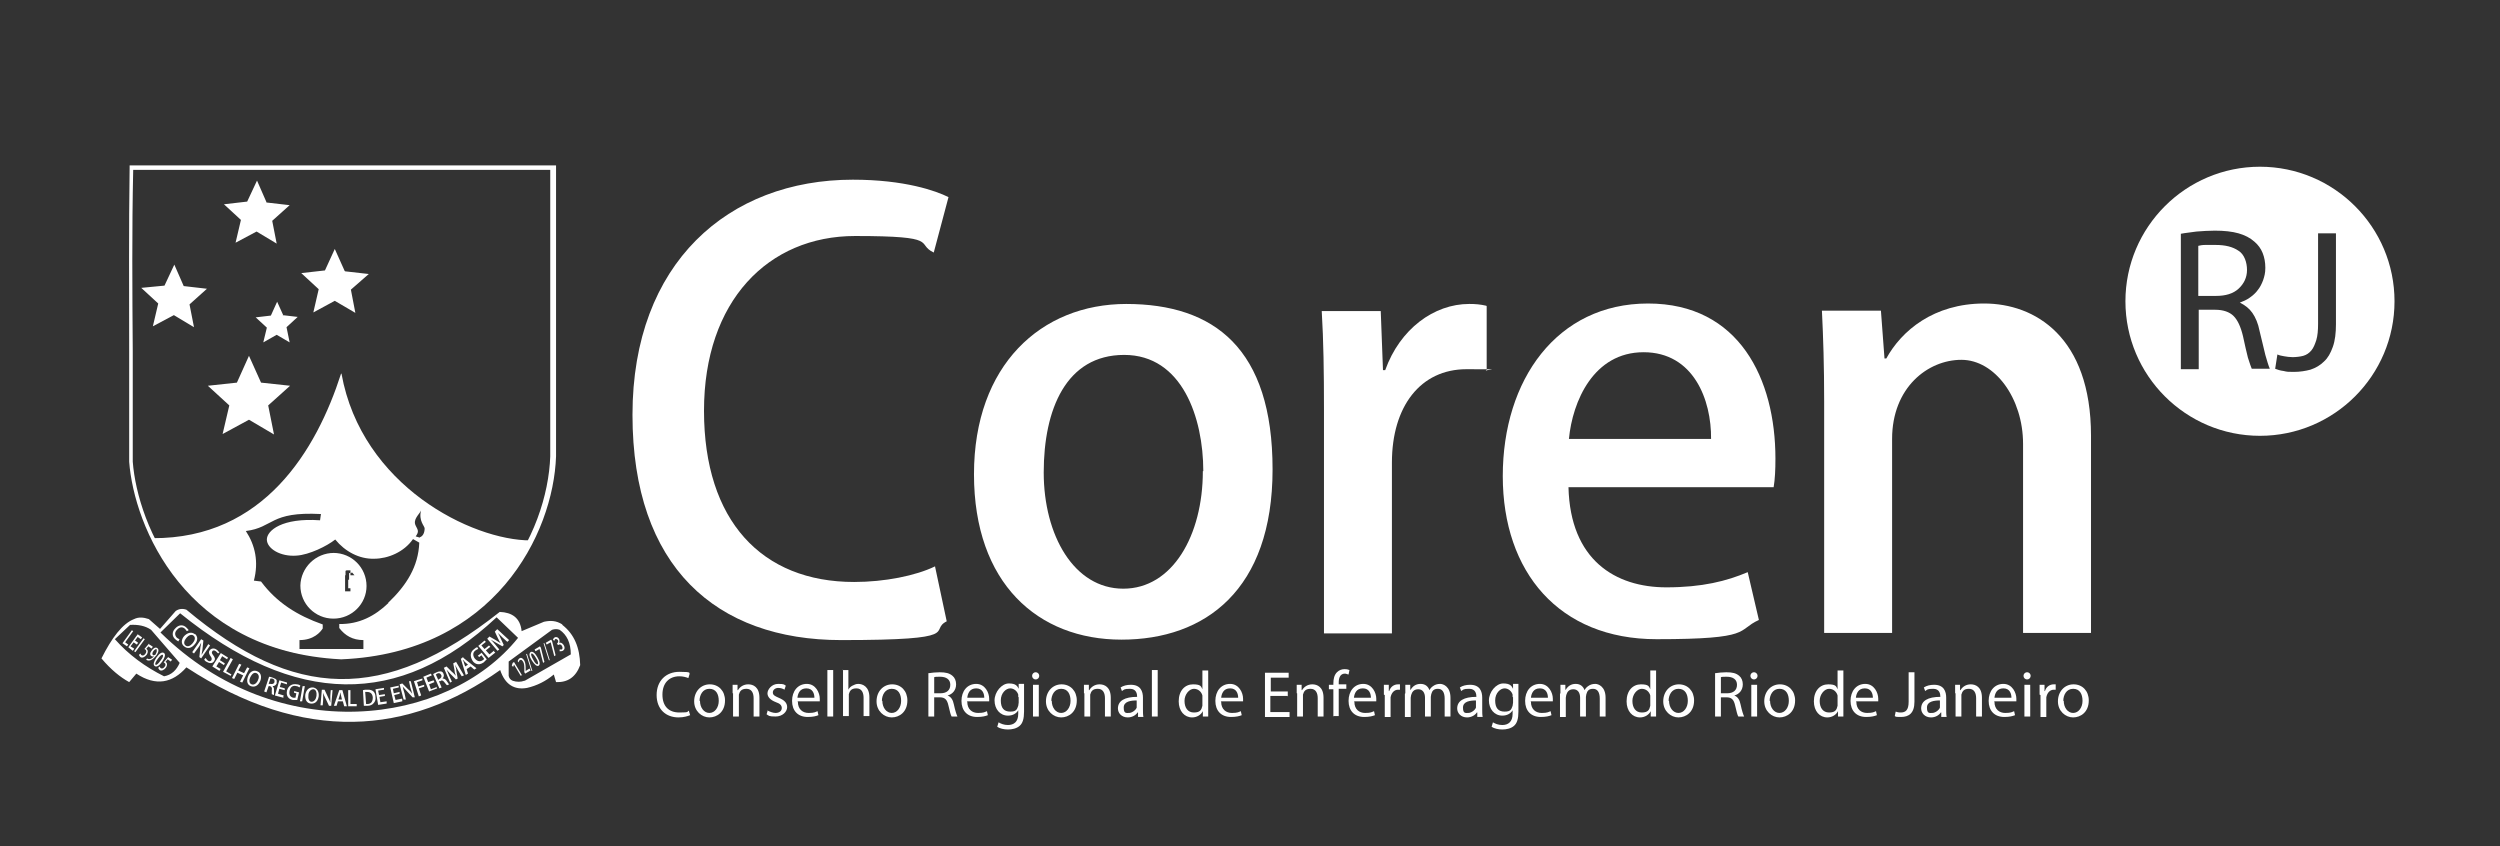 <svg xmlns="http://www.w3.org/2000/svg" id="Camada_1" viewBox="0 0 559.3 189.3"><rect x="0" y="0" width="559.3" height="189.3" fill="#333333" stroke="none"/><defs><style>      .st0 {        fill-rule: evenodd;      }      .st0, .st1 {        fill: #fff;      }    </style></defs><path class="st1" d="M500.8,56.1c-1.3-.9-3-1.3-5.1-1.3s-1.8,0-2.4,0c-.6,0-1.1.1-1.5.2v11.2h4c2.1,0,3.8-.5,5-1.6,1.2-1.1,1.9-2.5,1.9-4.2s-.6-3.5-1.9-4.3"></path><path class="st1" d="M505.6,37.3c-16.6,0-30.1,13.5-30.1,30.1s13.5,30.1,30.1,30.1,30.1-13.5,30.1-30.1-13.5-30.1-30.1-30.1M503.8,82.6c-.2-.5-.5-1.3-.9-2.6-.3-1.3-.7-2.8-1.1-4.8-.5-2.1-1.2-3.6-2.1-4.5s-2.3-1.4-4.1-1.4h-3.7v13.3h-4v-30.3c1-.2,2.2-.3,3.5-.5,1.4-.1,2.7-.2,4.1-.2,2.1,0,3.9.2,5.3.6,1.4.4,2.6,1,3.6,1.9.8.7,1.4,1.5,1.8,2.5.4,1,.6,2.1.6,3.3s-.2,1.9-.5,2.8c-.3.8-.7,1.6-1.2,2.2-.5.7-1.1,1.2-1.8,1.7-.7.5-1.4.8-2.2,1.1h0c1.2.6,2.1,1.3,2.8,2.3.7,1,1.3,2.4,1.6,4,.5,2.2,1,4,1.3,5.4.4,1.4.7,2.4,1,3.1h-4.1ZM522.6,72.5c0,2-.2,3.7-.7,5.1-.5,1.4-1.1,2.5-2,3.3-.8.8-1.8,1.4-3,1.8-1.1.3-2.4.5-3.7.5s-1.5,0-2.3-.2c-.8-.1-1.4-.3-1.9-.5l.5-3.2c.4.2.9.3,1.5.4s1.2.2,1.9.2,1.7-.1,2.4-.3c.7-.2,1.3-.6,1.8-1.2.5-.6.8-1.4,1.1-2.3.3-1,.4-2.2.4-3.7v-20.2h4v20.5Z"></path><path class="st1" d="M209.2,126.7c-4.3,2.1-11.3,3.5-18.1,3.5-20.7,0-33.6-13.7-33.6-38.3s14.4-39.1,33.8-39.1,13.4,1.7,17.6,3.7l3.3-12.4c-2.8-1.4-9.8-3.9-21.4-3.9-27.8,0-49.3,18.6-49.3,52.6s18.7,50.4,46.7,50.4,19.4-2.1,23.6-4.2l-2.6-12.2Z"></path><path class="st1" d="M252,68c-19.1,0-34.1,13.7-34.1,38.1s14.3,37,33,37,33.8-11.1,33.8-38.1-13-37-32.8-37M269.1,105.4c0,14.4-6.8,26.3-17.8,26.3s-17.8-11.9-17.8-26,5-26.3,18-26.3,17.7,14.1,17.7,26"></path><path class="st1" d="M332.5,68.4c-1.3-.3-2.4-.4-3.8-.4-7.9,0-15.5,5.6-18.8,14.8h-.5l-.5-13.2h-13.2c.4,6.7.5,13.6.5,22v50.1h15.2v-38.2c0-12.6,6.4-20.9,16.7-20.9s3.1.1,4.5.4v-14.5Z"></path><path class="st1" d="M391,128c-4.7,2-10.2,3.4-18.2,3.4-11.4,0-21.5-6.1-21.9-22.4h45.9c.3-1.8.4-3.9.4-6.4,0-17.8-8.1-34.7-28.5-34.7s-32.5,17.1-32.5,38.6,12.6,36.5,34.4,36.5,17.8-2,22.9-4.3l-2.5-10.7ZM351,98.2c.8-8.4,5.5-19.4,16.7-19.4s15.2,10.7,15.1,19.4h-31.7Z"></path><path class="st1" d="M467.8,97.5c0-22.2-12.6-29.6-23.9-29.6s-18.5,6.1-21.9,12.3h-.4l-.8-10.7h-13.2c.3,6.1.5,12.3.5,20.3v51.8h15.2v-43.4c0-11.5,8-17.7,15.5-17.7s13.8,8.6,13.8,18.8v42.3h15.2v-44.1Z"></path><g><path class="st0" d="M125.8,139.7c-1.4-.9-2.7-.9-4.1-.6l-5,2.1c-.3-3-2.2-4.2-4.9-4.3-26,20.6-46.1,19.6-70.1-.5-.9-.3-1.7-.2-2.4.3l-3.5,4-2.5-2.2c-1.2-.4-2.3-.5-3.3,0-2.6,1-5,4.2-7.3,8.8,2.1,2.5,4.2,4.2,6.2,5.3l1.6-1.9c4.4,2.9,8.1,2.1,11.2-1.4,26.3,17.2,49.8,15.1,70.2.6,1.1,3.3,3.2,4.5,6,4,2.2-.5,4.2-1.5,6-3l.5,1.7c2.6.1,4.4-1.1,5.4-3.8-.1-3.9-1.3-6.9-4-9M36.7,151.3c-4.2-2.1-7.9-4.8-11-8.3l3.4-3.2c1.8-.1,3.4.2,4.7,1.1l6.4,7.4c-.7,1.6-1.8,2.7-3.5,3M35.9,141.5l4.4-4.3c25.7,20.8,49,21.3,70.8.9l4.8,4.6c-15.8,19.7-53.7,24.7-80-1.2M117.3,152.3c-.8.3-1.7.3-2.6,0-.5-.2-.8-.6-.9-1.1v-3.2s9.7-7.1,9.7-7.1c.6-.2,1.2-.2,1.7,0,1.6,1.1,2.5,2.9,2.5,5.5l-10.3,5.9Z"></path><path class="st1" d="M111.2,140.8l-.5.5.7,1.5c.2.4.4.8.6,1.1h0c-.3-.2-.7-.4-1.1-.7l-1.4-.8-.5.5,2.3,2.7.4-.3-.9-1.1c-.3-.4-.7-.8-1-1.1h0c.4.2.8.5,1.2.7l1.4.8.3-.3-.7-1.5c-.2-.4-.4-.9-.6-1.2h0c.3.3.7.7,1,1l1.1,1,.4-.4-2.6-2.4ZM110.6,145.5l-1.1.9-.8-.9,1-.8-.3-.3-1,.8-.7-.8,1-.8-.3-.3-1.4,1.2,2.3,2.7,1.5-1.2-.3-.3ZM107.8,146l-.9.7.3.3.5-.4.6.8c0,0-.1.2-.3.3-.6.4-1.2.3-1.8-.4-.5-.7-.4-1.4.2-1.8.3-.2.5-.3.6-.3l-.2-.4c-.2,0-.5.2-.7.4-.9.6-1,1.6-.4,2.6.3.5,1.2,1.3,2.5.4.3-.3.6-.6.7-.7l-1.1-1.4ZM104.1,149.2l-.3-.9c0-.2-.2-.5-.3-.7h0c.2.1.4.3.5.5l.7.6-.8.5ZM103.6,147l-.5.4,1.1,3.6.5-.3-.3-1,.9-.6.8.7.5-.3-2.9-2.3ZM102,148.1l-.6.3.3,1.6c0,.5.2.9.3,1.2h0c-.3-.3-.5-.6-.9-.9l-1.2-1.2-.6.3,1.4,3.3.4-.2-.6-1.3c-.2-.5-.4-1-.6-1.4h0c.3.3.6.7.9,1l1.2,1.2.4-.2-.3-1.7c0-.5-.2-.9-.3-1.4h0c.2.4.5.9.7,1.3l.8,1.3.5-.2-1.8-3.1ZM98,152l-.5-1.1s.2-.1.3-.2c.4-.2.7-.1.9.3.2.3,0,.7-.4.9l-.3.2ZM99,151.8c.3-.3.4-.7.2-1.1-.1-.3-.3-.4-.5-.5-.3,0-.6,0-1,.2-.3.1-.6.3-.8.4l1.4,3.2.5-.2-.6-1.4h.3c.3-.3.6-.2.9.2.3.4.5.6.6.7l.5-.2c-.1,0-.3-.4-.6-.8-.2-.3-.5-.5-.8-.5h0ZM97.7,153.7l-1.3.5-.4-1.1,1.2-.5-.2-.4-1.2.4-.4-1,1.2-.5-.2-.4-1.7.7,1.3,3.3,1.8-.7-.2-.4ZM94.2,155.5l-.5-1.5,1.2-.4v-.4c-.1,0-1.3.4-1.3.4l-.3-1,1.2-.4v-.4c-.1,0-1.9.6-1.9.6l1.1,3.4.5-.2ZM92,152.4h-.5c0,.1.3,1.4.3,1.4.2.5.3,1,.4,1.4h0c-.2-.3-.5-.7-.9-1l-1.3-1.3-.6.2.9,3.4h.5c0-.1-.3-1.4-.3-1.4-.2-.6-.3-1-.4-1.5h0c.3.3.6.7.9,1l1.3,1.4h.5c0-.1-.9-3.6-.9-3.6ZM89.9,156.3l-1.4.3-.3-1.1,1.2-.3v-.4c0,0-1.3.3-1.3.3l-.2-1,1.3-.3v-.4c0,0-1.9.4-1.9.4l.8,3.5,1.9-.4v-.4ZM86.5,156.9l-1.4.2-.2-1.2,1.2-.2v-.4c0,0-1.3.2-1.3.2l-.2-1,1.3-.2v-.4c0,0-1.9.3-1.9.3l.6,3.5,1.9-.3v-.4ZM81.7,154.8c0,0,.2,0,.4,0,.8,0,1.2.4,1.3,1.2,0,1-.4,1.5-1.2,1.5-.1,0-.3,0-.3,0l-.2-2.7ZM81.4,157.9c.2,0,.5,0,.8,0,.6,0,1.1-.2,1.4-.6.3-.3.5-.8.4-1.4h0c0-.8-.4-1.7-1.9-1.6-.3,0-.6,0-.9.1l.2,3.5ZM79.8,157.5h-1.4s0-3.1,0-3.1h-.5s0,3.6,0,3.6h1.9s0-.5,0-.5ZM75.7,156.5l.3-.9c0-.2.1-.5.2-.7h0c0,.2,0,.5.1.7l.2.9h-.9ZM76.6,154.4h-.7s-1.2,3.5-1.2,3.5h.6s.3-1,.3-1h1.1s.3,1.1.3,1.1h.6s-1-3.6-1-3.6ZM74.5,154.4h-.5s-.1,1.3-.1,1.3c0,.6,0,1,0,1.5h0c-.1-.4-.3-.8-.5-1.2l-.8-1.7h-.6s-.3,3.5-.3,3.5h.5s.1-1.3.1-1.3c0-.6,0-1.1,0-1.5h0c.1.4.3.8.5,1.2l.8,1.7h.5s.3-3.5.3-3.5ZM70.1,154.2c.6,0,.8.8.7,1.5-.1.7-.5,1.3-1.1,1.3-.6,0-.8-.8-.7-1.5,0-.7.5-1.3,1.1-1.3M70.1,153.8c-.9-.1-1.6.5-1.8,1.6-.1,1.1.3,1.9,1.2,2,.9.1,1.6-.4,1.8-1.6.1-1-.3-1.8-1.2-2M67.1,156.9h.5c0,0,.6-3.4.6-3.4h-.5c0,0-.6,3.4-.6,3.4ZM66.9,154.9l-1.1-.3v.4c0,0,.5.1.5.1l-.2,1c0,0-.3,0-.5,0-.7-.2-1-.7-.8-1.6.2-.9.8-1.2,1.5-1,.3,0,.5.2.7.3l.2-.4c-.1-.1-.4-.3-.8-.3-1-.2-1.9.3-2.2,1.4-.1.5-.2,1.8,1.3,2.1.4,0,.8,0,1,0l.4-1.7ZM63.5,155.6l-1.3-.4.3-1.1,1.2.3v-.4c.1,0-1.1-.3-1.1-.3l.3-1,1.3.4v-.4c.1,0-1.7-.5-1.7-.5l-1,3.4,1.9.5v-.4ZM60.1,153l.4-1.2c0,0,.2,0,.4,0,.4.1.6.4.5.8-.1.4-.5.5-.9.4h-.3ZM61,153.5c.4,0,.7-.2.9-.6,0-.3,0-.5,0-.7-.1-.3-.4-.4-.9-.6-.3-.1-.6-.2-.8-.2l-1.1,3.3.5.2.5-1.4h.3c.4.2.5.4.4.9,0,.4,0,.8,0,.9l.5.2c0-.1,0-.5,0-1,0-.4,0-.7-.2-.8h0ZM57.4,150.6c.6.3.6,1,.3,1.6-.3.7-.9,1.1-1.4.9-.6-.2-.6-1-.3-1.6.3-.6.8-1.2,1.4-.9M57.6,150.2c-.8-.4-1.7,0-2.1,1.1-.4,1-.2,1.9.6,2.2.8.3,1.6,0,2.1-1.1.4-.9.2-1.9-.6-2.2M55.8,149.5l-.5-.2-.7,1.3-1.3-.6.7-1.3-.5-.2-1.6,3.2.5.2.7-1.4,1.3.6-.7,1.4.5.2,1.6-3.2ZM51.8,150.9l-1.2-.7,1.5-2.7-.5-.3-1.7,3.1,1.7.9.2-.4ZM49.6,149.8l-1.2-.7.6-1,1.1.7.2-.4-1.1-.7.5-.9,1.1.7.2-.4-1.6-1-1.9,3,1.6,1,.2-.4ZM48.9,145.8c0-.1-.3-.4-.5-.5-.6-.4-1.2-.2-1.5.2-.3.4-.1.9.2,1.3.3.4.3.6.2.9-.2.3-.5.3-.8.1-.2-.2-.4-.4-.5-.6l-.3.3c0,.2.3.5.6.6.7.4,1.3.3,1.6-.2.3-.4.2-.8-.2-1.3-.3-.4-.4-.6-.2-.9.1-.2.4-.3.8,0,.2.2.4.4.5.5l.3-.3ZM47,144.4l-.4-.3-.7,1.1c-.3.5-.6.9-.8,1.3h0c0-.4.2-.9.2-1.3l.2-1.9-.5-.3-2,2.9.4.3.8-1.1c.4-.5.6-.9.8-1.3h0c0,.4-.2.9-.2,1.3l-.2,1.9.4.3,2-2.9ZM43.3,142.2c.5.4.3,1.1-.2,1.7-.5.6-1.1.9-1.6.5-.5-.4-.3-1.1.2-1.7.4-.5,1.1-.9,1.6-.5M43.6,141.9c-.7-.6-1.6-.4-2.4.4-.7.8-.7,1.8,0,2.3.7.6,1.6.5,2.4-.5.7-.8.7-1.7,0-2.3M40.2,143c-.2,0-.4-.2-.6-.3-.5-.5-.6-1.2,0-1.8.6-.7,1.3-.7,1.8-.2.2.2.3.4.4.5l.4-.2c0-.1-.2-.3-.5-.6-.7-.7-1.7-.7-2.5.2-.8.8-.7,1.8,0,2.4.3.3.6.4.7.5l.2-.4Z"></path><path class="st1" d="M37.7,146.9l-1.1,1.3c0,0,.1,0,.2.1.3.2.3.6,0,.9-.3.4-.6.4-.8.3-.2-.1-.2-.3-.3-.4l-.3.3c0,.1.1.3.3.5.4.3,1,0,1.4-.5.4-.6.3-1.1,0-1.3,0,0,0,0-.1,0l.5-.6.7.5.3-.4-.9-.6ZM34.8,148.7c-.2-.1,0-.6.5-1.3.5-.7.9-1,1.1-.9.2.2,0,.7-.5,1.3-.4.6-.9,1.1-1.1.9M34.6,149c.4.3,1,0,1.7-1,.6-.9.8-1.6.4-1.9-.4-.3-1,0-1.7,1-.6.9-.8,1.6-.4,1.9M35,145.4c.2.2,0,.6-.2,1,0,0,0,.1-.1.1-.2.1-.4.2-.5,0-.2-.1-.1-.5.1-.8.3-.4.6-.6.8-.4M34.4,146.9c-.3.3-.8.7-1.3.5,0,0-.1,0-.2-.1l-.2.3s.1,0,.2.1c.6.3,1.4-.2,2.1-1.1.5-.7.6-1.3.2-1.6-.4-.3-.9,0-1.3.6-.4.5-.4,1,0,1.2.2.1.4.1.6,0h0ZM33.4,143.9l-1.1,1.3c0,0,.1,0,.2.1.3.2.3.6,0,1-.3.4-.6.4-.8.3-.2-.1-.2-.3-.3-.4l-.3.3c0,.1.1.3.3.5.4.3,1,0,1.4-.5.4-.6.3-1.1,0-1.3,0,0,0,0-.1,0l.5-.6.7.5.3-.4-.9-.6ZM30,145.7l.3.2,2.1-2.9-.3-.2-2.1,2.9ZM30,145.1l-.8-.5.7-.9.7.5.3-.4-.7-.5.6-.8.7.5.3-.4-1-.7-2.1,2.9,1,.8.3-.4ZM28.7,144.2l-.7-.5,1.8-2.5-.3-.2-2.1,2.9,1,.7.3-.4Z"></path><path class="st1" d="M125.1,143.9c.1-.3.1-.6,0-.9-.2-.4-.6-.6-1-.4-.2.1-.3.3-.4.5l.3.3c0-.1.1-.3.2-.4.2-.1.4,0,.6.2.2.3,0,.6-.1.7h-.1c0,0,.2.4.2.4h.1c.2-.2.6-.2.8.2.2.3.2.6,0,.8-.2,0-.4,0-.5,0v.4c.3,0,.5,0,.7-.1.5-.3.5-.8.2-1.3-.3-.4-.6-.6-.9-.5h0ZM122.3,144.2l.9-.5h0s.8,3.1.8,3.1l.3-.2-.8-3.2-.2-.3-1.2.7.2.4ZM121.8,143.9h-.2c0,.1,1.2,3.8,1.2,3.8h.2c0-.1-1.2-3.8-1.2-3.8ZM119.8,145.7l.9-.5h0s.8,3.1.8,3.1l.3-.2-.8-3.2-.2-.3-1.2.7.2.4ZM120.3,148.6c-.2.1-.6-.2-1-1-.4-.7-.6-1.2-.4-1.4.2-.1.6.3,1,1,.4.6.6,1.2.4,1.4M120.5,148.9c.4-.2.3-.9-.3-1.9-.5-.9-1.1-1.4-1.5-1.1-.4.3-.3,1,.3,1.9.6.9,1.1,1.4,1.6,1.1M117.9,146.3h-.2c0,.1,1.2,3.8,1.2,3.8h.2c0-.1-1.2-3.8-1.2-3.8ZM118.4,149.6l-.8.5h0s0-.4,0-.4c0-.7,0-1.3-.3-1.9-.3-.5-.7-.8-1.1-.5-.2.1-.3.4-.4.6l.3.3c0-.2,0-.4.2-.5.3-.2.5,0,.7.3.3.4.3,1,.3,1.9v.5s.2.3.2.3l1.2-.7-.2-.4ZM116.8,151.1l-1.8-3-.3.2-.2.6.3.3.2-.5h0s1.5,2.5,1.5,2.5l.3-.2Z"></path><path class="st1" d="M76.2,147.5h0c-34.8-1.8-46.2-29.7-47.3-44.2,0-8.3,0-16.6,0-24.7,0-13.5-.1-27.5.1-41.1v-.5h.5c15.7,0,31.5,0,47.2,0,15.7,0,31.4,0,47.2,0h.5v.5c0,10.8,0,21.7,0,32.3,0,10.6,0,21.5,0,32.3-.6,17.4-13.8,43.9-47.9,45.4h0ZM29.8,38c-.3,13.4-.2,27.2-.1,40.6,0,8.1,0,16.5,0,24.7,1.1,14.2,12.3,41.5,46.4,43.3,33.5-1.5,46.4-27.4,47-44.5,0-10.8,0-21.7,0-32.3,0-10.4,0-21.2,0-31.8-15.6,0-31.1,0-46.7,0-15.6,0-31.1,0-46.7,0"></path><path class="st0" d="M59.6,45.3l5.2.6-3.9,3.5,1,5.1-4.5-2.7-4.7,2.5,1.2-5.1-3.8-3.5,5.2-.6,2.2-4.7,2.1,4.8ZM41.1,64l5.2.6-3.9,3.5,1,5.1-4.5-2.7-4.7,2.5,1.2-5.1-3.8-3.5,5.2-.5,2.2-4.7,2.1,4.8ZM63.2,70.5l3.4.4-2.5,2.3.7,3.4-2.9-1.7-3,1.7.8-3.3-2.5-2.3,3.4-.4,1.4-3.1,1.4,3.1ZM58.4,85.6l6.5.7-4.9,4.4,1.3,6.5-5.6-3.3-5.9,3.2,1.5-6.4-4.8-4.4,6.5-.7,2.7-6,2.7,6ZM77.2,60.7l5.3.6-4,3.5,1,5.2-4.6-2.7-4.8,2.6,1.2-5.2-3.9-3.6,5.3-.6,2.2-4.8,2.2,4.9Z"></path><path class="st0" d="M76.3,83.6c-5.5,17.1-17.3,36.9-42.1,36.8,7.6,15.7,23.1,26.6,41.8,26.7,18.6.1,34.9-10.6,42.7-26.2-13.1,0-37.8-12.2-42.3-37.3M86.9,134.9c-3,2.9-6.6,4.8-11,4.7v.9c1.3,1.7,3,2.7,5.4,2.7v2s-14.3,0-14.3,0v-2c3.2,0,4.7-1.8,5.2-2.6v-.9c-5.7-2-10.3-4.9-13.8-9.6l-1.6-.2c1.1-4.2.3-7.9-1.8-11.1,6.3-.8,5.3-4.4,16.8-3.8l-.2,1.4c-8.5-.6-11.9,2.3-11.9,4.3,0,2,3,3.9,6.7,3.6,2.8-.2,6.7-2.1,8.6-3.6,2.2,2.7,5.4,4.4,8.7,4.3,3.1,0,6.7-1.5,8.7-4.4l1.4.8c-.2,5.3-2.8,9.5-7,13.5M94,120.3l-1-.3c.8-1.1.5-1.4,0-2.4-.7-1.4.8-2.5,1.2-3.4-.6,2.3.8,3.5.8,4,0,1-.4,1.8-1.1,2"></path><path class="st0" d="M75.1,136.2h0s0,0,0,0h0s0,0,0,0h0s0,0,0,0h0s0,0,0,0h0s0,0,0,0c0,0,0,0,0,0h0s0,0,0,0h0s0,0,0,0h0s0,0,0,0h0s0,0,0,0h0s0,0,0,0h0s0,0,0,0h0s0,0,0,0h0s0,0,0,0h0s0,0,0,0h0s0,0,0,0h0s0,0,0,0h0s0,0,0,0h0s0,0,0,0c0,0,0,0,0,0h0s0,0,0,0h0s0,0,0,0h0s0,0,0,0h0s0,0,0,0h0s0,0,0,0h0s0,0,0,0h0s0,0,0,0h0s0,0,0,0h0s0,0,0,0h0s0,0,0,0h0s0,0,0,0h0s0,0,0,0c0,0,0,0,0,0h0s0,0,0,0h0s0,0,0,0h0s0,0,0,0h0s0,0,0,0h0s0,0,0,0h0s0,0,0,0h0s0,0,0,0h0s0,0,0,0h0s0,0,0,0h0s0,0,0,0h0s0,0,0,0h0s0,0,0,0h0s0,0,0,0h-.2s0,0,0,0h0s0,0,0,0h0s0,0,0,0h0s0,0,0,0h0s0,0,0,0h0s0,0,0,0h0s0,0,0,0h0s0,0,0,0h0Z"></path><path class="st0" d="M74,128.5h0s0,0,0,0h0s0,0,0,0h0s0,0,0,0h0s0,0,0,0h0s0,0,0,0h0s0,0,0,0h0s0,0,0,0h0s0,0,0,0h0s0,0,0,0h0s0,0,0,0c0,0,0,0,0,0h0s0,0,0,0h0s0,0,0,0h0s0,0,0,0h0s0,0,0,0c0,0,0,0,0,0h0s0,0,0,0h0s0,0,0,0h0s0,0,0,0h0s0,0,0,0h0s0,0,0,0h0s0,0,0,0h0s0,0,0,0h0s0,0,0,0h0s0,0,0,0h0s0,0,0,0h0s0,0,0,0h0s0,0,0,0h0s0,0,0,0h0s0,0,0,0h0s0,0,0,0h0s0,0,0,0h0s0,0,0,0h0s0,0,0,0h0s0,0,0,0h0s0,0,0,0h0s0,0,0,0h0c0-.1,0-.1,0-.1h0s0,0,0,0h0s0,0,0,0h0s0,0,0,0h0s0,0,0,0h0s0,0,0,0h0s0,0,0,0h0s0,0,0,0h0s0,0,0,0h0s0,0,0,0h0s0,0,0,0h0s0,0,0,0h0s0,0,0,0h0s0,0,0,0h0s0,0,0,0h0s0,0,0,0h0s0,0,0,0h0s0,0,0,0h0s0,0,0,0h0s0,0,0,0h0s0,0,0,0h0s0,0,0,0h0s0,0,0,0h0s0,0,0,0h0s0,0,0,0c0,0,0,0,0,0h0s0,0,0,0h0s0,0,0,0h0s0,0,0,0h0s0,0,0,0h0s0,0,0,0h0s0,0,0,0v-.7s0,0,0,0h0s0,0,0,0h0s0,0,0,0h0s0,0,0,0h0s0,0,0,0h0s0,0,0,0h0s0,0,0,0h0s0,0,0,0h0s0,0,0,0h0s0,0,0,0h0s0,0,0,0h0s0,0,0,0h0s0,0,0,0h0s0,0,0,0h0s0,0,0,0h0s0,0,0,0h0s0,0,0,0h0s0,0,0,0h0s0,0,0,0h0s0,0,0,0c0,0,0,0,0,0h0s0,0,0,0h0s0,0,0,0h0s0,0,0,0h0s0,0,0,0h0s0,0,0,0h0s0,0,0,0h0s0,0,0,0h0s0,0,0,0h0s0,0,0,0h0s0,0,0,0h0s0,0,0,0h0s0,0,0,0h0s0,0,0,0h0s0,0,0,0h0s0,0,0,0h0s0,0,0,0h0s0,0,0,0h0s0,0,0,0h0c0,.1,0,.2,0,.2h0s0,0,0,0h0s0,0,0,0h0s0,0,0,0h0s0,0,0,0h0s0,0,0,0h0s0,0,0,0h0s0,0,0,0h0s0,0,0,0h0s0,0,0,0h0s0,0,0,0h0s0,0,0,0h0s0,0,0,0h0s0,0-.1,0h0s0,0,0,0h0s0,0,0,0h0s0,0,0,0h0s0,0,0,0h0s0,0,0,0h0s0,0,0,0h0s0,0,0,0h0s0,0,0,0h0s0,0,0,0h0s0,0,0,0h0s0,0,0,0h0s0,0,0,0c0,0,0,0,0,0h0s0,0,0,0h0s0,0,0,0h0s0,0,0,0h0s0,0,0,0h0s0,0,0,0h0s0,0,0,0c0,0,0,0,0,0h0s0,0,0,0h0s0,0,0,0h0s0,0,0,0h0s0,0,0,0h0s0,0,0,0h0s0,0,0,0h0s0,0,0,0h0s0,0,0,0h0s0,0,0,0h0s0,0,0,0h0s0,0,0,0h0s0,0,0,0h0s0,0,0,0h0s0,0,0,0h0s0,0,0,0h0s0,0,0,0h0s0,0,0,0h0s0,0,0,0h0s0,0,0,0h0s0,0,0,0h0s0,0,0,0h0s0,0,0,0h0s0,0,0,0h0s0,0,0,0h0s0,0,0,0h0s0,0,0,0h0s0,0,0,0h0s0,0,0,0h0s0,0,0,0h0s0,0,0,0h0s0,0,0,0h0s0,0,0,0h0s0,0,0,0h0s0,0,0,0h0s0,0,0,0h0s0,0,0,0h0s0,0,0,0h0s0,0,0,0h0s0,0,0,0h0s0,0,0,0h0s0,0,0,0h0s0,0,0,0h0s0,0,0,0h0s0,0,0,0h0s0,0,0,0h0s0,0,0,0h0s0,0,0,0h0s0,0,0,0h0s0,0,0,0h0s0,0,0,0h0s0,0,0,0h0s0,0,0,0h0s0,0,0,0h0s0,0,0,0h0s0,0,0,0h0s0,0,0,0h0s0,0,0,0h0s0,0,0,0h0s0,0,0,0h0s0,0,0,0h0s0,0,0,0h0c0,0,0,0,0,0h0c0,0,0,0,0,0h0s0,0,0,0h0s0,0,0,0h0s0,0,0,0h0s0,0,0,0h0s0,0,0,0h0s0,0,0,0h0s0,0,0,0h0s0,0,0,0c0,0,0,0,0,0h0s0,0,0,0h0s0-.9,0-.9h0Z"></path><path class="st0" d="M73.8,127.8h0s0,0,0,0h0s0,0,0,0h0s0,0,0,0h0s0,0,0,0h0s0,0,0,0,0,0,0,0h0s0,0,0,0h0s0,0,0,0h0s0-.6,0-.6h0s0,0,0,0h0s0,0,0,0h0s0,0,0,0h0s0,0,0,0h0s0,0,0,0h0s0,0,0,0h0s0,0,0,0h0s0,0,0,0h0s0,0,0,0h0s0,0,0,0h0s0,0,0,0h0s0,0,0,0c0,0,0,0,0,0h0Z"></path><path class="st0" d="M75.6,131.5h0s0,0,0,0h0s0,0,0,0h0s0,0,0,0h0s0,0,0,0h0s0,0,0,0h0s0,0,0,0h0s0,0,0,0h0s0,0,0,0h0s0,0,0,0h0s0,0,0,0h0s0,0,0,0h0s0,0,0,0h0s0,0,0,0h0s0,0,0,0h0s0,0,0,0h0s0,0,0,0h0s0,0,0,0h0s0,0,0,0h0s0,0,0,0h0s0,0,0,0h0s0,0,0,0c0,0,0,0,0,0,0,0,0,0,0,0h0s0,0,0,0h0s0,0,0,0h0s0,0,0,0h0s0,0,0,0v1.3s0,0,0,0h0s0,0,0,0h0s0,0,.1,0h0s0,0,0,0h0s0,0,0,0h0s0,0,0,0h0s0,0,0,0h0s0,0,0,0h0s0,0,0,0h0s0,0,0,0h0s0,0,0,0h0s0,0,0,0h0s0,0,0,0h0s0,0,0,0h0s0,0,0,0h0s0,0,0,0h0s0,0,0,0h0s0,0,0,0h0s0,0,0,0h0c0-.1,0-.1,0-.1h0s0,0,0,0h0s0,0,0,0h0s0,0,0,0h0s0,0,0,0h0s0,0,0,0Z"></path><path class="st0" d="M74,136h0s0,0,0,0h0s0,0,0,0h0s0,0,0,0h0s0,0,0,0h0s0,0,0,0h0s0,0,0,0h0s0,0,0,0h0s0-.2,0-.2h0s0,0,0,0h0s0,0,0,0h0s0,0,0,0h0s0,0,0,0h0s0,0,0,0h0s0,0,0,0h0s0,0,0,0h0s0,0,0,0h0s0,0,0,0h0s0,0,0,0h0s0,0,0,0h0,0s0,0,0,0h0s0,0,0,0h0s0,0,0,0h0s0,0,0,0h0s0,0,0,0h0s0,0,0,0h0s0,0,0,0h0s0,0,0,0h0s0,0,0,0h0s0,0,0,0c0,0,0,0,0,0h0s0,0,0,0h0s0,0,0,0h0s0,0,0,0h0s0,0,0,0h0s0,0,0,0h0s0,0,0,0h0,0s0,0,0,0h0s0,0,0,0h0s0,0,0,0h0s0,0,0,0h0s0,0,0,0h0s0,0,0,0h0s0,0,0,0h0c0,0,0,0,0,0h0c0,0,0-.1,0-.1h0s0,0,0,0h0s0,0,0,0h0s0,0,0,0h0s0,0,0,0h0s0,0,0,0h0s0,0,0,0h0s0,0,0,0h0s0,0,0,0h0s0,0,0,0h0s0,0,0,0h0s0,0,0,0h0s0,0,0,0h0s0,0,0,0h0s0,0,0,0h0s0,0,0,0h0s0,0,0,0h0s0,0,0,0h0s0,0,0,0h0s0,0,0,0h0s0,0,0,0h0s0,0,0,0h0s0,0,0,0h0s0,0,0,0h0s0,0,0,0h0s0,0,0,0h0s0,0,0,0h0s0,0,0,0h0s0,0,0,0h0s0,0,0,0h0s0,0,0,0h0s0,0,0,0h0s0,0,0,0h0s0,0,0,0h0s0,0,0,0h0s0,0,0,0h0c0,0,0,0,0,0h0s0,0,0,0h0s0,0,0,0h0s0,0,0,0h0s0,0,0,0h0s0,0,0,0c0,0,0,0,0,0h0s0,0,0,0h0s0,0,0,0h0s0,0,0,0h0s0,0,0,0h0s0,0,0,0h0s0,0,0,0h0s0,0,0,0h0s0,0,0,0h0s0,0,0,0h0s0,0,0,0v-.5s0,0,0,0h0s0,0,0,0h0s0,0,0,0c0,0,0,0,0,0h0s0,0,0,0h0s0,0,0,0h0s0,0,0,0h0s0,0,0,0h0s0,0,0,0h0s0,0,0,0h0s0,0,0,0h0s0,0,0,0h0s0,0,0,0h0s0,0,0,0h0s0,0,0,0h0s0,0,0,0h0s0,0,0,0h0s0,0,0,0h0s0,0,0,0h0s0,0,0,0h0s0,0,0,0h0s0,0,0,0h0s0,0,0,0h0s0,0,0,0h0s0,0,0,0h0s0,0,0,0h0s0,0,0,0h0s0,0,0,0h0s0,0,0,0h0s0,0,0,0h0s0,0,0,0h0s0,0,0,0h0s0,0,0,0h0s0,0,0,0h0s0,0,0,0h0s0,0,0,0h0s0,0,0,0h0s0,0,0,0h0s0,0,0,0h0s0,0,0,0h0s0,0,0,0h0s0,0,0,0h0s0,0,0,0h0s0,0,0,0h0s0,0,0,0h0s0,0,0,0h0s0,0,0,0h0s0,0,0,0h0s0,0,0,0h0s0,0,0,0h0s0,0,0,0h0s0,0,0,0h0s0,0,0,0h0s0,0,0,0h0s0,0,0,0h0s0,0,0,0h0s0,0,0,0h0s0,0,0,0h0s0,0,0,0h0s0,0,0,0h0s0,0,0,0h0s0,0,0,0h0s0,0,0,0h0s0,0,0,0c0,0,0,0,0,0,0,0,0,0,0,0h0s0,0,0,0h0s0,0,0,0h0s0,0,0,0h0s0,0,0,0h0s0,0,0,0h0s0,0,0,0h0s0,0,0,0h0,0s0,0,0,0h0s0,0,0,0h0s0,0,0,0h0s0,0-.1,0c0,0,0,0-.1,0,0,0,0,0,0,0h0s0,0,0,0h0s0,0,0,0h0c0,0,0,0,0,0h0s0,0,0,0h0s0,0,0,0h0s0,0,0,0c0,0,0,0,0,0h0s0,0,0,0h0s0,0,0,0h0s0,0,0,0h0s0,0,0,0h0s0,0,0,0h0s0,0,0,0h0s0,0,0,0h0s0,0,0,0h0s0,0,0,0h0s0,0,0,0h0s0,0,0,0h0s0,0,0,0h0s0,0,0,0h0s0,0,0,0h0s0,0,0,0h0s0,0,0,0h0s0,0,0,0h0s0,0,0,0h0s0,0,0,0h0s0,0,0,0h0s0,0,0,0h0s0,0,0,0h0s0,0,0,0h0s0,0,0,0h0s0,0,0,0h0s0,0,0,0h0s0,0,.1,0h0s0,0,0,0h0s0,0,0,0h0s0,0,0,0h0s0,0,0,0h0s0,0,0,0h0s0,0,0,0h0s0,0,0,0c0,0,0,0,0,0h0s0,0,0,0h0s0,0,0,0h0s0,0,0,0h0s0,0,0,0h0s0,0,0,0h0s0,0,0,0h0s0,0,0,0h0s0,0,0,0h0c0,0,0,0,0,.1h0s0,0,0,0c0,0,0,0,0,0,0,0,0,0,0,0h0s0,0,0,0h0s0,0,0,0h0s0,0,0,0h0s0,0,0,0h0s0,0,0,0h0s0,0,0,0h0s0,0,0,0h0s0,0,0,0h0s0,0,0,0h0s0-.4,0-.4h0Z"></path><path class="st0" d="M74.7,123.7c-4.1,0-7.4,3.3-7.5,7.3,0,4.1,3.3,7.4,7.4,7.4,4.1,0,7.4-3.3,7.4-7.3,0-4.1-3.3-7.4-7.4-7.4M78.8,128.1h0s0,0,0,0c0,0,0,0,0,0h0s0,0,0,0h0s0,0,0,0h0s0,0,0,0h0s0,0,0,0h0c0,0-.1,0-.2,0h0s0,0,0,0h0s0,0,0,0h0s0,0,0,0h0s0,0,0,0h0s0,0,0,0h0s0,0,0,0h0s0,0,0,0h0s0,0,0,0h0s0,0,0,0h0s0,0,0,0c0,0,0,0,0,0h0s0,0,0,0h0c0,0,0,.1,0,.1h0s0,0,0,0h0s0,0,0,0h0s0,0,0,0h0s0,0,0,0c0,0,0,0,0,0,0,0,0,0,0,0h0s0,0,0,0h0s0,0,0,0h0s0,0,0,0h0s0,0,0,0h0,0s0,0,0,0h0s0,0,0,0h0s0,0,0,0h0s0,0,0,0c0,0,0,0,0,0h0s0,0,0,0h0s0,0,0,0c0,0,0,0,0,0h0s0,0,0,0h0s0,0,0,0h0s0,0,0,0h0s0,0,0,0h0s0,0,0,0h0s0,0,0,0h0s0,0,0,0h0s0,0,0,0c0,0,0,0,0,0h0s0,0,0,0h0s0,0,0,0h0s0,0,0,0h0s0,0,0,0h0s0,0,0,0h0s0,0,0,0h0s0,0,0,0h0s0,0,0,0h0s0,0,0,0c0,0,0,0,0,0h0s0,0,0,0h0s0,0,0,0h0s0,0,0,0h0s0,0,0,0h0s0,0,0,0h0s0,0,0,0h0,0s0,0,0,0h0s0,0,0,0h0s0,0,0,0h0s0,0,0,0h0s0,0,0,0h0s0,0,0,0h0s0,0,0,0h0s0,0,0,0h0s0,0,0,0h0s0,0,0,0h0s0,0,0,0h0s0,0,0,0h0s0,0,0,0h0s0,0,0,0h0s0,0,0,0h0s0,0,0,0h0s0,0,0,0h0s0,0,0,0h-.1c0,0,0,0,0,0h0s0,0,0,0h0s0,0,0,0h0s0,0,0,0h0s0,0,0,0h0s0,0,0,0h0s0,0,0,0h0s0,0-.1,0h0s0,0,0,0h-.2c0,0-.1,0-.1,0h0s0,0,0,0h0s0,1.3,0,1.3h0s0,0,0,0h0s0,0,0,0h0s0,0,0,0h0s0,0,0,0h0s0,0,0,0h0s0,0,0,0h0s0,0,0,0h0s0,0,0,0h0s0,0,0,0c0,0,0,0,0,0h0s0,0,0,0h0s0,0,0,0h0s0,0,0,0h0s0,0,0,0h0s0,0,0,0h0s0,0,0,0h0s0,0,0,0h0s0,0,0,0h0s0,0,0,0h0s0,0,0,0h0s0,0,0,0c0,0,0,0,0,0h0s0,0,0,0h0s0,0,0,0h0s0,0,0,0h0s0,0,0,0h0s0,0,0,0h0s0,0,0,0h0s0,0,0,0h0s0,0,0,0h0s0,0,0,0h0s0,0,0,0h0s0,0,0,0h0s0,0,0,0h0s0,0,0,0h0s0,0,0,0h0s0,0,0,0c0,0,0,0,0,0h0s0,0,0,0c0,0,0,0,0,0h0s0,0,0,0h0s0,0,0,0h0s0,0,0,0h0s0,0,0,0h0s0,0,0,0h0s0,0,0,0c0,0,0,0,0,0h0s0,0,0,0c0,0,0,0,0,0h0s0,0,0,0h0s0,0,0,0h0s0,0,0,0h0s0,0,0,0h0s0,0,0,0c0,0,0,0,0,0h0s0,0,0,0h0s0,0,0,0h0s0,0,0,0h0s0,0,0,0h0s0,0,0,0c0,0,0,0,0,0h0s0,0,0,0h0s0,0,0,0h0s0,0,0,0h0s0,0,0,0h0s0,0,0,0h0s0,0,0,0h0s0,0,0,0h0s0,0,0,0h0s0,0,0,0h0s0,0,0,0h0s0,0,0,0h0s0,0,0,0h0s0,0,0,0h0s0,0,0,0h0s0,0,0,0h0s0,0,0,0h0s0,0,0,0h0s0,0,0,0h0s0,0,0,0h0s0,0,0,0h0s0,0,0,0h0s0,0,0,0h0s0,0,0,0h0s0,0,0,0h0s0,0,0,0h0s0,0,0,0h0s0,0,0,0h0s0,0,0,0h0s0,0,0,0h0s0,0,0,0h0s0,0,0,0h0s0,0,0,0h0s0,0,0,0h0s0,0,0,0h0s0,0,0,0h0s0,0,0,0h0s0,0,0,0h0s0,0,0,0h0s0,0,0,0h0s0,0,0,0h0s0,0,0,0h0s0,0,0,0h0s0,0,0,0c0,0,0,0,0,0h0s0,0,0,0h0s0,0,0,0h0s0,0,0,0h0s0,0,0,0h0s0,0,0,0h0s0,0,0,0h0,0s0,0,0,0h0s0,0,0,0c0,0,0,0,0,0h0s0,0,0,0h0s0,0,0,0h0s0,0,0,0h0s0,0,0,0h0s0,0,0,0h0s0,0,0,0h0s0,0,0,0h0s0,0,0,0h0s0,0,0,0h0s0,0,0,0h0s0,0,0,0h0s0,0,0,0h0s0,0,0,0h0s0,0,0,0h0s0,0,0,0h0s0,0,0,0h0s0,0,0,0h0s0,0,0,0h0s0,0,0,0h0s0,0,0,0h0s0,0,0,0h0s0,0,0,0h0s0,0,0,0h0s0,0,0,0h0s0,0,0,0h0,0s0,0,0,0h0c0,.1,0,.2,0,.2h0s0,0,0,0h0s0,0,0,0h0s0,0,0,0h0s0,0,0,0h0s0,0,0,0h0s0,0,0,0h0s0,0,0,0h0s0,0,0,0h0s0,0,0,0h0s0,0,0,0h0s0,0,0,0h0s0,0,0,0h0s0,0,0,0h0s0,0,0,0h0s0,0,0,0h0s0,0,0,0h0s0,0,0,0h0s0,0,0,0h0,0s0,0,0,0h0s0,0,0,0h0s0,0,0,0h0s0,0,0,0h0s0,0,0,0h0s0,0,0,0h0s0,0,0,0h0s0,0,0,0h0s0,0,0,0h0s0,0,0,0h0s0,0,0,0h0s0,0,0,0h0s0,0,0,0c0,0,0,0,0,0h0s0,0,0,0h0s0,0,0,0h0s0,0,0,0h0s0,0,0,0c0,0,0,0,0,0h0s0,0,0,0h0s0,0,0,0h0s0,0,0,0c0,0,0,0,0,0h0s0,0,0,0h0s0,0,0,0h0s0,0,0,0h0s0,0,0,0h0s0,0,0,0h0s0,0,0,0h0s0,0,0,0c0,0,0,0,0,0h0s0,0,0,0h0s0,0,0,0h0s0,0,0,0h0s-.1,0-.1,0h0s0,0,0,0h0s0,0,0,0h0s0,0,0,0h0s0,0,0,0h0s0,0,0,0h0s0,0,0,0c0,0,0,0,0,0h0s0,0,0,0h0s0,0,0,0h0s0,0,0,0h0s0,0,0,0h0s0,0,0,0h0s0,0,0,0h-.1c0,0,0,0,0,0h0s0,0,0,0h0s0,0,0,0h0s0,0,0,0h0s0,0,0,0h0s0,0,0,0h0s0,0,0,0h0s0,0,0,0h0s0,0,0,0h0v1.9s0,0,0,0c.1,0,.3,0,.4,0h0s0,0,0,0h0s0,0,0,0h0s0,0,0,0h.1s0,0,0,0h0s0,0,0,0h0s0,0,0,0h0s0,0,0,0h0s0,0,0,0h0s0,0,0,0h0s0,0,0,0h0s0,0,0,0h0s0,0,0,0h0s0,0,0,0h0s0,0,0,0h0s0,0,0,0h0s0,0,0,0h0s0,0,0,0h0s0,0,0,0h0s0,0,0,0h0s0,0,0,0h0s0,0,0,0h0s0,0,0,0h0s0,0,0,0h0s0,0,0,0h0s0,0,0,0h0s0,0,0,0h0s0,0,0,0h0s0,0,0,0h0s0,0,0,0h0s0,0,0,0h0s0,0,0,0h0s0,0,0,0h0s0,0,0,0h0s0,0,0,0h0s0,0,0,0h0s0,0,0,0h0s0,0,0,0h0s0,0,0,0h0s0,0,0,0h0s0,0,0,0h0s0,0,0,0h0s0,0,0,0h0s0,0,0,0h0s0,0,0,0h0s0,0,0,0h0s0,0,0,0h0s0,0,0,0h0s0,0,0,0h0s0,0,0,0h0s0,0,0,0h0c0,0,0,0,0,0h0s0,0,0,0h0s0,0,0,0h0s0,0,0,0h0s0,0,0,0h0s0,0,0,0h0s0,0,0,0h0s0,0,0,0h0s0,0,0,0h0s0,0,0,0c0,0,0,0,0,0h0s0,0,0,0c0,0,0,0,0,0h0s0,0,0,0h0s0,0,0,0c0,0,0,0,0,0h0s0,0,0,0h0s0,0,0,0h0,0s0,0,0,0h0s0,0,0,0h0s0,0,0,0h0s0,0,0,0h0s0,0,0,0h0s0,0,0,0h0s0,0,0,0h0s0,0,0,0h0s0,0,0,0h0s0,0,0,0h0s0,0,0,0h0s0,0,0,0h0s0,0,0,0h0s0,0,0,0h0s0,0,0,0h0s0,0,0,0h0s0,0,0,0h0s0,0,0,0h0s0,0,0,0h0s0,0,0,0h0s0,0,0,0h0s0,0,0,0h0s0,0,0,0h0s0,0,0,0h0s0,0,0,0h0s0,0,0,0h0s0,0,0,0h0s0,0,0,0h0s0,0,0,0h0s0,0,0,0h0s0,0,0,0h0v.7s-1.2,0-1.2,0v-.9s0,0,0,0h0s0,0,0,0h0s0,0,0,0h0s0,0,0,0h0s0,0,0,0h0s0,0,0,0h0s0,0,0,0h0s0,0,0,0h0s0,0,0,0h0s0,0,0,0h0s0,0,0,0h0s0,0,0,0h0s0,0,0,0h0s0,0,0,0h0s0,0,0,0h0s0,0,0,0h0s0,0,0,0h0s0,0,0,0h0s0,0,0,0h0s0,0,0,0h0s0,0,0,0h0s0,0,0,0h0s0,0,0,0h0s0,0,0,0h0s0,0,0,0h0s0,0,0,0c0,0,0,0,0,0h0s0,0,0,0h0s0,0,0,0c0,0,0,0,0,0h0s0,0,0,0h0s0,0,0,0h0s0,0,0,0h0s0,0,0,0h0s0,0,0,0h0s0,0,0,0h0s0,0,0,0h0s0,0,0,0h0s0,0,0,0h0s0,0,0,0h0s0,0,0,0h0s0,0,0,0h0s0,0,0,0h0s0,0,0,0h0s0,0,0,0h0s0,0,0,0h0s0,0,0,0h0s0,0,0,0h0s0,0,0,0h0s0,0,0,0h0s0,0,0,0h0s0,0,0,0h0s0,0,0,0h0s0,0,0,0h0s0,0,0,0h0s0,0,0,0h0s0,0,0,0h0s0,0,0,0h0s0,0,0,0h0s0,0,0,0h0s0,0,0,0h0s0,0,0,0h0s0,0,0,0h0s0,0,0,0h0s0,0,0,0h0s0,0,0,0h0s0,0,0,0h0s0,0,0,0h0s0,0,0,0h0s0,0,0,0h0s0,0,0,0h0s0,0,0,0h0s0,0,0,0h0c0,0,0,0,0,0h0s0,0,0,0h0s0,0,0,0h0s0,0,0,0h0s0,0,0,0h0s0-.1,0-.1h0s0,0,0,0h0s0,0,0,0h0s0,0,0,0h0s0,0,0,0h0c0,0,0,0,0,0h0s0,0,0,0h0c0,0,0,0,0,0h0s0,0,0,0h0s0,0,0,0h0s0,0,0,0h0s0,0,0,0h0s0,0,0,0h0s0,0,0,0c0,0,0,0,0,0h0s0,0,0,0h0s0,0,0,0h0s0,0,0,0h0s0,0,0,0h0s0,0,0,0h0s0,0,0,0h0s0,0,0,0c0,0,0,0,0,0,0,0,0,0,0,0h0s0,0,0,0h0s0,0,0,0h0s0,0,0,0h0s0,0,0,0h0s0,0,0,0h0s0,0,0,0h0s0,0,0,0h0s0,0,0,0h0s0,0,0,0h0s0,0,0,0h0s0,0,0,0h0s0,0,0,0h0s0,0,0,0h0s0,0,0,0h0s0,0,0,0h0s0,0,0,0h0s0,0,0,0c0,0,0,0,0,0h0s0,0,0,0h0s0,0,0,0c0,0,0,0,0,0h0s0,0,0,0h0s0,0,0,0h0s0,0,0,0h0s0,0,0,0h0s0,0,0,0h0s0,0,0,0h0s0,0,0,0h0s0,0,0,0h0s0,0,0,0h0s0,0,0,0h0s0,0,0,0h0s0,0,0,0h0s0,0,0,0h0s0,0,0,0h0s0,0,0,0h0s0,0,0,0h0s0,0,0,0h0s0,0,0,0h0s0,0,0,0h0s0,0,0,0h0s0,0,0,0h0s0,0,0,0h0s0,0,0,0h0s0,0,0,0h0s0,0,0,0h0s0,0,0,0h0s0,0,0,0h0s0,0,0,0h0s0,0,0,0h0s0,0,0,0h0s0,0,0,0h0s0,0,0,0h0s0,0,0,0h0s0,0,0,0h0s0,0,0,0h0s0,0,0,0h0s0,0,0,0h0s0,0,0,0h0s0,0,0,0h0s0,0,0,0h0s0,0,0,0h0s0,0,0,0h0s0,0,0,0h0s0,0,0,0h0s0,0,0,0h0s0,0,0,0h0s0,0,0,0c0,0,0,0,0,0v-2.5s0,0,0,0h0s0,0,0,0h0s0,0,0,0h0s0,0,0,0h0s0,0,0,0h0s0,0,0,0h0s0,0,0,0h0s0,0,0,0h0s0,0,0,0h0s0,0,0,0h0s0,0,0,0h0s0,0,0,0h0s0,0,0,0h0s0,0,0,0h0s0,0,0,0h0s0,0,0,0h0s0,0,0,0h0s0,0,0,0h0s0,0,0,0h0s0,0,0,0h0s0,0,0,0h0s0,0,0,0h0s0,0,0,0h0s0,0,0,0h0s0,0,0,0h0s0,0,0,0c0,0,0,0,0,0h0s0,0,0,0h0s0,0,0,0h0s0,0,0,0h0s0,0,0,0c0,0,0,0,0,0,0,0,0,0,0,0h0s0,0,0,0h0s0,0,0,0h0s0,0,0,0h0s0,0,0,0h0s0,0,0,0h0s0,0,0,0h0s0,0,0,0h0s0,0,0,0h0s0,0,0,0h0s0,0,0,0h0s0,0,0,0h0s0,0,0,0h0s0,0,0,0h0s0,0,0,0h0s0,0,0,0h0s0,0,0,0h0s0,0,0,0h0s0,0,0,0h0s0,0,0,0h0s0,0,0,0h0s0,0,0,0h0s0,0,0,0h0s0,0,0,0h0s0,0,0,0h0s0,0,0,0h0s0,0,0,0h0s0,0,0,0h0s0,0,0,0h0s0,0,0,0c0,0,0,0,0,0h0s0,0,0,0h0s0,0,0,0h0s0,0,0,0h0s0,0,0,0h0s0,0,0,0h0s0,0,0,0h0s0,0,0,0h0s0,0,0,0h0s0,0,0,0h0s0,0,0,0h0s0,0,0,0h0s0,0,0,0h0s0,0,0,0h0s0,0,0,0h0s0,0,0,0h0s0,0,0,0h0s0,0,0,0c0,0,0,0,0,0h0s0,0,0,0h0s0,0,0,0h0s0,0,0,0h0s0,0,0,0h0s0,0,0,0h0s0,0,0,0h0s0,0,0,0h0s0,0,0,0h0s0,0,0,0h0s0,0,0,0h0s0,0,0,0h0s0,0,0,0h0s0,0,0,0h0s0,0,0,0h0s0,0,0,0h0s0,0,0,0h0c0,0,0-.1,0-.1h0s0,0,0,0h0s0,0,0,0h0s0,0,0,0h0s0,0,0,0h0s0,0,0,0h0s0,0,0,0h0s0,0,0,0h0s0,0,0,0h0s0,0,0,0h0s0,0,0,0h0s0,0,0,0h0s0,0,0,0h0s0,0,0,0h0s0,0,0,0h0s0,0,0,0h0s0,0,0,0h0s0,0,0,0h0s0,0,0,0h0s0,0,0,0h0s0,0,0,0h0s0,0,0,0h0s0,0,0,0c0,0,0,0,0,0h0s0,0,0,0h0s0,0,0,0h0s0,0,0,0h0s0,0,0,0h0s0,0,0,0h0s0,0,0,0c0,0,0,0,0,0h0s0,0,0,0h0s0,0,0,0c0,0,0,0,0,0h0s0,0,0,0h0s0,0,0,0h0s0,0,0,0c0,0,0,0,0,0h0s0,0,0,0h0s0,0,0,0h0s0,0,0,0h0s0,0,0,0h0s0,0,0,0h0s0,0,0,0c0,0,0,0,0,0h0s0,0,0,0h0s0,0,0,0h0s0,0,0,0h0s0,0,0,0h0s0,0,0,0h0s0,0,0,0h0s0,0,0,0h0s0,0,0,0h0s0,0,0,0h0s0,0,0,0h0s0,0,0,0h0s0,0,0,0h0s0,0,0,0h0s0,0,0,0h0s0,0,0,0h0s0,0,0,0h0s0,0,0,0h0s0,0,0,0h0s0,0,0,0h0s0,0,0,0c0,0,0,0,0,0h0s0,0,0,0h0s0,0,0,0h0s0,0,0,0c0,0,0,0,0,0h0s0,0,0,0h.1s0,0,0,0h0s0,0,0,0h0s0,0,0,0h0s0-1.1,0-1.1h1.1s0,1.1,0,1.1h0s0,0,0,0h0s0,0,0,0c0,0,.1,0,.2,0h0s0,0,0,0h0s.1,0,.1,0h0s0,0,0,0h0s0,0,0,0h0s0,0,0,0c0,0,0,0,.1,0h0s0,0,0,0h0s0,0,0,0h.1s0,0,0,0h0s0,0,0,0h0s0,0,0,0h0s0,0,0,0h0s0,0,0,0h0s0,0,0,0h0s0,0,0,0h0s0,0,0,0h0s0,0,0,0h0s0,0,0,0h.1s0,0,0,0h0s0,0,0,0h0c0,0,.1,0,.2,0h0s0,0,0,0h0s0,0,0,0h0s0,0,0,0h0s0,0,0,0h.1s0,0,0,0h0s0,0,0,0h0s0,0,0,0h0s0,0,0,0h0s0,0,0,0h0s0,0,0,0h0s0,0,0,0h0s0,0,0,0h0s0,0,0,0h0s0,0,0,0c0,0,0,0,0,0h0s0,0,0,0h0s0,0,0,0c0,0,0,0,0,0h0s0,0,0,0h0s0,0,0,0h0s0,0,0,0h0s0,0,0,0h0s0,0,0,0h0s0,0,0,0h0s0,0,0,0h0s0,0,0,0h0s0,0,0,0h0s0,0,0,0h0s0,0,0,0h0s0,0,0,0h0s0,0,0,0h0s0,0,0,0h0s0,0,0,0h0s0,0,0,0c0,0,0,0,0,0h0s0,0,0,0h0s0,0,0,0h0s0,0,0,0h0s0,0,0,0h0s0,0,0,0h0s0,0,0,0h0s0,0,0,0c0,0,0,0,0,0h0s0,0,0,0h0s0,0,0,0h0s0,0,0,0h0s0,0,0,0h0s0,0,0,0h0s0,0,0,0h0s0,0,0,0h0s0,0,0,0h0s0,0,0,0h0s0,0,0,0h0s0,0,0,0h0s0,0,0,0h0s0,0,0,0h0s0,0,0,0h0s0,0,0,0h0s0,0,0,0c0,0,0,0,0,0h0s0,0,0,0h0s0,0,0,0h0s0,0,0,0h0s0,0,0,0h0s0,0,0,0h0s0,0,0,0h0s0,0,0,0h0s0,0,0,0h0s0,0,0,0h0s0,0,0,0h0s0,0,0,0h0s0,0,0,0h0s0,0,0,0h0s0,0,0,0h0s0,0,0,0h0s0,0,0,0h0s0,0,0,0h0s0,0,0,0h0s0,0,0,0h0s0,0,0,0h0s0,0,0,0h0s0,0,0,0h0,0s0,0,0,0h0s0,0,0,0h0s0,0,0,0h0s0,0,0,0Z"></path><path class="st0" d="M75.2,130.2h0s0,0,0,0h0s0,0,0,0h0s0,0,0,0h0s0,0,0,0h0s0,0,0,0h0s0,0,0,0h0s0,0,0,0h0s0,0,0,0h0s0,0,0,0h0s0,0,0,0h0s0,0,0,0h0s0,0,0,0h0s0,0,0,0h0s0,0,0,0h0s0,0,0,0h0s0,0,0,0h0s0,0,0,0h0s0,0,0,0h0s0,0,0,0h0s0,0,0,0h0s0,0,0,0h0s0,0,0,0h0s0,0,0,0h0s0,0,0,0h0s0,0,0,0h0c0,0,0,.1,0,.1h0s0,0,0,0h0s0,0,0,0h0s0,0,0,0h0s0,0,0,0h0s0,0,0,0h0s0,0,0,0h0s0,0,0,0h0s0,0,0,0h0s0,0,0,0h0s0,0,0,0c0,0,0,0,0,0h0s0,0,0,0h0s0,0,0,0h0s0,0,0,0h0s0,0,0,0h0s0,0,0,0h0s0,0,0,0h0s0,0,0,0h0s0,0,0,0h0s0,0,0,0h0s0,0,0,0h0s0,0,0,0h0s0,0,0,0h0s0,0,0,0h0s0,0,0,0h0s0,0,0,0h0s0,0,0,0h0s0,0,0,0h0s0,0,0,0h0s0,0,0,0c0,0,0,0,0,0h0s0,0,0,0h0s0,0,0,0h0s0,0,0,0h0s0,0,0,0h0s0,0,0,0h0s0,0,0,0h0s0,0,0,0h0s0,0,0,0h0s0,0,0,0h0s0,0,0,0h0s0,0,0,0h0s0,0,0,0h0c0,0,0,.1,0,.1h0s0,0,0,0h0s0,0,0,0h0s0,0,0,0h0s0,0,0,0h0s0,0,0,0h0s0,0,0,0c0,0,0,0,0,0,0,0,0,0,0,0h0s0,0,0,0h0s0,0,0,0h0s0,0,0,0h0s0,0,0,0c0,0,0,0,0,0h0s0,0,0,0h0s0,0,0,0c0,0,0,0,0,0h0s0,0,0,0h0s0,0,0,0h0,0s0,0,0,0h0s0,0,0,0h0s0,0,0,0h0s0,0,0,0c0,0,0,0,.1,0h0,0s0,0,0,0h0s0,0,0,0h0s0,0,0,0h0s0,0,0,0h0s0,0,0,0c0,0,0,0,0,0h0s0,0,0,0h0s0,0,0,0h0s0,0,0,0h0s0,0,0,0h0,0s0,0,0,0h0s0,0,0,0h0s0,0,0,0h0s0,0,0,0h0s0,0,0,0h0s0,0,0,0h0s0,0,0,0h0s0,0,0,0h0s0,0,0,0h0s0,0,0,0h0s0,0,0,0h0s0,0,0,0h0s0,0,0,0h0s0,0,0,0h0s0,0,0,0c0,0,0,0,0,0h0s0,0,0,0t0,0h0s0,0,0,0c0,0,0,0,0,0h0s0,0,0,0h0s0,0,0,0h0s0,0,0,0h0s0,0,0,0h0s0,0,0,0h0s0,0,0,0h0s0,0,0,0h0s0,0,0,0h0s0,0,0,0c0,0,0,0-.1,0,0,0,0,0,0,0h0s0,0,0,0h0s0,0,0,0h0s0,0,0,0h0s0,0,0,0h0s0,0,0,0h0s0,0,0,0h0s0,0,0,0h0s0,0,0,0h0s0,0,0,0h0s0,0,0,0h0s0,0,0,0h0s0,0,0,0h0s0,0,0,0h0s0,0,0,0h0s0,0,0,0h0s0,0,0,0h0s0,0,0,0h0s0,0,0,0h0s0,0,0,0t0,0h0s0,0,0,0h0s0,0,0,0h0s0,0,0,0h0s0,0,0,0h0s0,0,0,0h0s0,0,0,0h0s0,0,0,0h0s0,0,0,0h0s0,0,0,0h0s0,0,0,0h0s0,0,0,0h0s0,0,0,0h0s0,0,0,0h0s0,0,0,0h0s0,0,0,0h0s0,0,0,0h0s0,0,0,0c0,0,0,0,0,0h0s0,0,0,0h0s0,0,0,0h0s0,0,0,0h0s0,0,0,0h0s0,0,0,0h0s0,0,0,0v.8s0,0,0,0h0s0,0,0,0h0s0,0,0,0h0s0,0,0,0h0s0,0,0,0c0,0,0,0,0,0h0s0,0,0,0h0s0,0,0,0h0s0,0,0,0h0s0,0,0,0h0s0,0,0,0h0,0s0,0,0,0h0s0,0,0,0c0,0,0,0,0,0h0s0,0,0,0h0s0,0,0,0h0s0,0,0,0c0,0,0,0,0,0h0s0,0,0,0h0s0,0,0,0h0s0,0,0,0h0s0,0,0,0h0s0,0,0,0h0s0,0,0,0h0s0,0,0,0h0s0,0,0,0h.1c0,0,0,0,0,0h0s0,0,0,0h0s0,0,0,0h0s0,0,0,0h0s0,0,0,0h0s0,0,0,0h0s0,0,0,0c0,0,0,0,0,0h0s0,0,0,0h0s0,0,0,0h0s0,0,0,0h0s0,0,0,0h0s0,0,0,0h0s0,0,0,0h0s0,0,0,0h0s0,0,0,0h0s0,0,0,0h0s0,0,0,0h0s0,0,0,0h0s0,0,0,0h0s0,0,0,0h0s0,0,0,0h0s0,0,0,0h0s0,0,0,0h0s0,0,0,0h0s0,0,0,0h0s0,0,0,0h0s0,0,0,0h0c0-.1,0-.1,0-.1h0s0,0,0,0h0s0,0,0,0h0s0,0,0,0h0s0,0,0,0h0c0,0,0,0,0,0h0s0,0,0,0h0s0,0,0,0h0s0,0,0,0h0s0,0,0,0h0s0,0,0,0h0s0,0,0,0h0s0,0,0,0h0s0,0,0,0h0s0,0,0,0h0s0,0,0,0h0s0,0,0,0h0s0,0,0,0h0s0,0,0,0h0s0,0,0,0h0s0,0,0,0h0s0,0,0,0h0s0,0,0,0h0s0,0,0,0h0s0,0,0,0h0s0,0,0,0h0s0,0,0,0h0s0,0,0,0h0s0,0,0,0h0s0,0,0,0h0s0,0,0,0h0s0,0,0,0h0s0,0,0,0h0s0,0,0,0h0s0,0,0,0h0s0,0,0,0h0s0,0,0,0h0s0,0,0,0h0s0,0,0,0h0s0,0,0,0h0s0,0,0,0h0s0,0,0,0h0s0,0,0,0h0s0,0,0,0h0s0,0,0,0h0s0,0,0,0h0s0,0,0,0h0s0,0,0,0h0s0,0,0,0h0s0,0,0,0h0s0,0,0,0h0s0,0,0,0h0s0,0,0,0h0s0,0,0,0h0s0,0,0,0h0s0,0,0,0h0s0,0,0,0h0s0,0,0,0h0s0,0,0,0h0s0,0,0,0h0s0,0,0,0h0s0,0,0,0h0s0,0,0,0h0s0,0,0,0h0s0,0,0,0h0s0,0,0,0h0,0s0,0,0,0h0s0,0,0,0h0s0,0,0,0h0s0,0,0,0h0s0,0,0,0h0s0,0,0,0h0s0,0,0,0c0,0,0,0,0,0h0s0,0,0,0h0s0,0,0,0h0s0,0,0,0h0s0,0,0,0h0s0,0,0,0h0s0,0,0,0h0s0,0,0,0h0s0,0,0,0h0s0,0,0,0h0s0,0,0,0h0s0,0,0,0h0s0,0,0,0h0s0,0,0,0h0s0,0,0,0h0s0,0,0,0h0s0,0,0,0h0s0,0,0,0h0s0,0,0,0h0s0,0,0,0h0s0,0,0,0h0s0,0,0,0h0s0,0,0,0c0,0,0,0,0,0h0s0,0,0,0h0s0,0,0,0h0s0,0,0,0h0s0,0,0,0h0s0,0,0,0h0s0,0,0,0c0,0,0,0,0,0h0s0,0,0,0h0s0,0,0,0v1.1s0,0,0,0Z"></path><path class="st0" d="M78,127.3h0s0,0,0,0h0s0,0,0,0h0s0,0,0,0h0s0,0,0,0h0s0,0,0,0h0s0,0,0,0h0s0,0,0,0h0s0,0,0,0c0,0,0,0,0,0h0s0,0,0,0h0s0,0,0,0h0s0,0,0,0h0s0,0,0,0h0s0,0,0,0h0c0,0-.2.2-.2.2h0s0,0,0,0h0s0,0,0,0h0s0,0,0,0c-.1,0-.3-.1-.3-.3h0s0,0,0,0h0s0,0,0,0h0s0,0,0,0h0s0,0,0,0h0s0,0,0,0h0s0,0,0,0h0s0,0,0,0h0s0,0,0,0h0s0,0,0,0h0s0,0,0,0h0c0,0-.2,0-.2,0h0s0,0,0,0h0s0,0,0,0h0s0,0,0,0h0s0,0,0,0h0s0,0,0,0h0s0,0,0,0h0s0,0,0,0h0s0,0,0,0h0s0,0,0,0h0s0,0,0,0h0s0,0,0,0h0s0,0,0,0h0s0,0,0,0h0s0,0,0,0h0s0,0,0,0h0s0,0,0,0h0s0,0,0,0h0s0,0,0,0h0s0,0,0,0h0s0,0,0,0h0s0,0,0,0h0s0,0,0,0c0,0,0,0,0,0h0s0,0,0,0h0s0,0,0,0h0s0,0,0,0h0s0,0,0,0h0s0,0,0,0h0s-.1,0-.1,0h-.1s0,0,0,0h0s0,0,0,0h0s0,0,0,0v.5s0,0,0,0h0s0,0,.1,0h0s0,0,0,0h0s0,0,0,0h0s0,0,0,0h0s0,0,0,0h0s0,0,0,0h0s0,0,0,0h0s0,0,0,0h0s0,0,0,0h0s0,0,0,0h0s0,0,0,0h0s0,0,0,0h0s0,0,0,0c0,0,0,0,0,0,0,0,0,0,0,0h0s0,0,0,0h0s0,0,0,0h0s0,0,0,0h0s0,0,0,0h0s0,0,0,0h0s0,0,0,0h0s0,0,0,0c0,0,0,0,0,0h0s0,0,0,0h0s0,0,0,0h0s0,0,0,0h0s0,0,0,0h0s0,0,0,0h0s0,0,0,0c0,0,0,0,0,0h0s0,0,0,0h0s0,0,0,0h0s0,0,0,0h0s0,0,0,0h0s0,0,0,0h0s0,0,0,0h0s0,0,0,0h0s0,0,0,0h0s0,0,0,0h0s0,0,0,0h0s0,0,0,0h0s0,0,0,0h0s0,0,0,0h0s0,0,0,0h0s0,0,0,0h0s0,0,0,0c0,0,0,0,0,0h0s0,0,0,0h0s0,0,0,0h0s0,0,0,0h0s0,0,0,0h0s0,0,0,0h0s0,0,0,0h0s0,0,0,0h0s0,0,0,0h0s0,0,0,0h0s0,0,0,0h0s0,0,0,0h0s0,0,0,0h0s0,0,0,0h0s0,0,0,0h0s0,0,0,0h0s0,0,0,0h0s0,0,0,0h0s0,0,0,0c0,0,0,0,0,0h0s0,0,0,0h0s0,0,0,0h0s0,0,0,0h0s0,0,0,0h0s0,0,0,0h0s0,0,0,0h0s0,0,0,0h0s0,0,0,0h0s0,0,0,0h0s0,0,0,0h0s0,0,0,0h0s0,0,0,0h0s0,0,0,0h0s0,0,0,0h0s0,0,0,0h0s0,0,0,0Z"></path></g><path class="st1" d="M154.4,160c-.5.2-1.4.5-2.6.5-2.8,0-4.9-1.8-4.9-5s2.1-5.2,5.1-5.2,2,.3,2.3.4l-.3,1c-.5-.2-1.2-.4-2-.4-2.3,0-3.8,1.5-3.8,4.1s1.4,4,3.8,4,1.6-.2,2.1-.4l.3,1Z"></path><path class="st1" d="M162.2,156.7c0,2.6-1.8,3.8-3.5,3.8s-3.4-1.4-3.4-3.6,1.5-3.8,3.5-3.8,3.4,1.5,3.4,3.6ZM156.6,156.8c0,1.5.9,2.7,2.1,2.7s2.1-1.2,2.1-2.7-.6-2.7-2.1-2.7-2.2,1.4-2.2,2.7Z"></path><path class="st1" d="M163.9,155.1c0-.7,0-1.3,0-1.9h1.1v1.2h.1c.4-.7,1.2-1.3,2.3-1.3s2.5.6,2.5,3v4.2h-1.3v-4.1c0-1.1-.4-2.1-1.6-2.1s-1.5.6-1.7,1.3c0,.2,0,.4,0,.6v4.3h-1.3v-5.2Z"></path><path class="st1" d="M171.8,159c.4.2,1.1.5,1.7.5.9,0,1.4-.5,1.4-1.1s-.4-1-1.3-1.3c-1.3-.5-1.9-1.2-1.9-2s.9-2.1,2.4-2.1,1.3.2,1.7.4l-.3.9c-.3-.2-.8-.4-1.4-.4s-1.2.4-1.2,1,.4.8,1.3,1.2c1.2.5,1.9,1.1,1.9,2.1s-1,2.1-2.6,2.1-1.5-.2-2-.5l.3-1Z"></path><path class="st1" d="M178.5,157c0,1.7,1.1,2.5,2.4,2.5s1.5-.2,2-.4l.2.9c-.5.2-1.2.4-2.4.4-2.2,0-3.5-1.4-3.5-3.6s1.3-3.8,3.3-3.8,2.9,2,2.9,3.3,0,.5,0,.6h-5ZM182.2,156.1c0-.8-.3-2.1-1.8-2.1s-1.9,1.2-2,2.1h3.8Z"></path><path class="st1" d="M185.1,149.9h1.3v10.4h-1.3v-10.4Z"></path><path class="st1" d="M188.5,149.9h1.3v4.4h0c.2-.4.5-.7.9-.9.4-.2.8-.4,1.3-.4,1,0,2.5.6,2.5,3v4.2h-1.3v-4.1c0-1.1-.4-2.1-1.6-2.1s-1.5.6-1.7,1.3c0,.2,0,.4,0,.6v4.3h-1.3v-10.4Z"></path><path class="st1" d="M203,156.7c0,2.6-1.8,3.8-3.5,3.8s-3.4-1.4-3.4-3.6,1.5-3.8,3.5-3.8,3.4,1.5,3.4,3.6ZM197.4,156.8c0,1.5.9,2.7,2.1,2.7s2.1-1.2,2.1-2.7-.6-2.7-2.1-2.7-2.2,1.4-2.2,2.7Z"></path><path class="st1" d="M207.8,150.6c.6-.1,1.6-.2,2.4-.2,1.4,0,2.2.2,2.9.8.5.4.8,1.1.8,1.9,0,1.3-.8,2.2-1.9,2.5h0c.8.3,1.2,1,1.4,2,.3,1.4.6,2.3.8,2.7h-1.3c-.2-.3-.4-1.1-.7-2.4-.3-1.4-.8-1.9-2-1.9h-1.2v4.3h-1.3v-9.7ZM209.1,155.1h1.3c1.4,0,2.2-.7,2.2-1.9s-.9-1.8-2.3-1.8c-.6,0-1.1,0-1.3.1v3.6Z"></path><path class="st1" d="M216.4,157c0,1.7,1.1,2.5,2.4,2.5s1.5-.2,2-.4l.2.9c-.5.2-1.2.4-2.4.4-2.2,0-3.5-1.4-3.5-3.6s1.3-3.8,3.3-3.8,2.9,2,2.9,3.3,0,.5,0,.6h-5ZM220.2,156.1c0-.8-.3-2.1-1.8-2.1s-1.9,1.2-2,2.1h3.8Z"></path><path class="st1" d="M229.1,153.2c0,.5,0,1.1,0,1.9v4.1c0,1.6-.3,2.6-1,3.2-.7.6-1.7.8-2.6.8s-1.8-.2-2.4-.6l.3-1c.5.3,1.2.6,2.1.6,1.3,0,2.3-.7,2.3-2.5v-.8h0c-.4.7-1.2,1.2-2.3,1.2-1.8,0-3-1.5-3-3.4s1.6-3.8,3.2-3.8,1.9.6,2.2,1.2h0v-1.1h1.2ZM227.8,156c0-.2,0-.4,0-.6-.2-.7-.9-1.4-1.8-1.4s-2.1,1-2.1,2.7.7,2.5,2.1,2.5,1.5-.5,1.8-1.3c0-.2.1-.5.1-.7v-1.3Z"></path><path class="st1" d="M232.5,151.2c0,.4-.3.8-.8.8s-.8-.4-.8-.8.3-.8.8-.8.8.4.8.8ZM231.1,160.3v-7.1h1.3v7.1h-1.3Z"></path><path class="st1" d="M240.9,156.7c0,2.6-1.8,3.8-3.5,3.8s-3.4-1.4-3.4-3.6,1.5-3.8,3.5-3.8,3.4,1.5,3.4,3.6ZM235.3,156.8c0,1.5.9,2.7,2.1,2.7s2.1-1.2,2.1-2.7-.6-2.7-2.1-2.7-2.2,1.4-2.2,2.7Z"></path><path class="st1" d="M242.5,155.1c0-.7,0-1.3,0-1.9h1.1v1.2h.1c.4-.7,1.2-1.3,2.3-1.3s2.5.6,2.5,3v4.2h-1.3v-4.1c0-1.1-.4-2.1-1.6-2.1s-1.5.6-1.7,1.3c0,.2,0,.4,0,.6v4.3h-1.3v-5.2Z"></path><path class="st1" d="M254.6,160.3v-.9h-.1c-.4.6-1.2,1.1-2.2,1.1-1.4,0-2.2-1-2.2-2,0-1.7,1.5-2.6,4.3-2.6h0c0-.7-.2-1.8-1.6-1.8s-1.3.2-1.8.5l-.3-.8c.6-.4,1.4-.6,2.3-.6,2.2,0,2.7,1.5,2.7,2.9v2.6c0,.6,0,1.2.1,1.7h-1.2ZM254.4,156.7c-1.4,0-3,.2-3,1.6s.6,1.2,1.2,1.2,1.5-.6,1.7-1.2c0-.1,0-.3,0-.4v-1.2Z"></path><path class="st1" d="M257.7,149.9h1.3v10.4h-1.3v-10.4Z"></path><path class="st1" d="M270.3,149.9v8.6c0,.6,0,1.3,0,1.8h-1.2v-1.2h0c-.4.8-1.3,1.4-2.4,1.4-1.7,0-3-1.4-3-3.6,0-2.4,1.4-3.8,3.2-3.8s1.8.5,2.1,1.1h0v-4.2h1.3ZM269,156.1c0-.2,0-.4,0-.5-.2-.8-.9-1.5-1.9-1.5s-2.1,1.2-2.1,2.7.7,2.6,2.1,2.6,1.7-.6,1.9-1.5c0-.2,0-.4,0-.6v-1.2Z"></path><path class="st1" d="M273.2,157c0,1.7,1.1,2.5,2.4,2.5s1.5-.2,2-.4l.2.9c-.5.2-1.2.4-2.4.4-2.2,0-3.5-1.4-3.5-3.6s1.3-3.8,3.3-3.8,2.9,2,2.9,3.3,0,.5,0,.6h-5ZM277,156.1c0-.8-.3-2.1-1.8-2.1s-1.9,1.2-2,2.1h3.8Z"></path><path class="st1" d="M288,155.7h-3.8v3.6h4.3v1.1h-5.5v-9.9h5.3v1.1h-4v3.1h3.8v1.1Z"></path><path class="st1" d="M290.1,155.1c0-.7,0-1.3,0-1.9h1.1v1.2h.1c.4-.7,1.2-1.3,2.3-1.3s2.5.6,2.5,3v4.2h-1.3v-4.1c0-1.1-.4-2.1-1.6-2.1s-1.5.6-1.7,1.3c0,.2,0,.4,0,.6v4.3h-1.3v-5.2Z"></path><path class="st1" d="M298.3,160.3v-6.1h-1v-1h1v-.3c0-1,.2-1.9.8-2.5.5-.5,1.1-.7,1.7-.7s.8.1,1.1.2l-.2,1c-.2,0-.5-.2-.8-.2-1.1,0-1.4,1-1.4,2v.4h1.7v1h-1.7v6.1h-1.3Z"></path><path class="st1" d="M303,157c0,1.7,1.1,2.5,2.4,2.5s1.5-.2,2-.4l.2.9c-.5.2-1.2.4-2.4.4-2.2,0-3.5-1.4-3.5-3.6s1.3-3.8,3.3-3.8,2.9,2,2.9,3.3,0,.5,0,.6h-5ZM306.7,156.1c0-.8-.3-2.1-1.8-2.1s-1.9,1.2-2,2.1h3.8Z"></path><path class="st1" d="M309.6,155.4c0-.8,0-1.5,0-2.2h1.1v1.4h.1c.3-1,1.1-1.5,2-1.5s.2,0,.4,0v1.2c-.1,0-.3,0-.4,0-.9,0-1.5.7-1.7,1.7,0,.2,0,.4,0,.6v3.8h-1.3v-4.9Z"></path><path class="st1" d="M314.4,155.1c0-.7,0-1.3,0-1.9h1.1v1.1h.1c.4-.7,1.1-1.3,2.2-1.3s1.7.6,2,1.4h0c.2-.4.5-.7.8-.9.4-.3.9-.5,1.6-.5s2.3.6,2.3,3.1v4.2h-1.3v-4c0-1.4-.5-2.2-1.5-2.2s-1.3.5-1.5,1.2c0,.2-.1.4-.1.6v4.4h-1.3v-4.2c0-1.1-.5-1.9-1.5-1.9s-1.4.6-1.6,1.3c0,.2-.1.4-.1.6v4.3h-1.3v-5.2Z"></path><path class="st1" d="M330.5,160.3v-.9h-.1c-.4.6-1.2,1.1-2.2,1.1-1.4,0-2.2-1-2.2-2,0-1.7,1.5-2.6,4.3-2.6h0c0-.7-.2-1.8-1.6-1.8s-1.3.2-1.8.5l-.3-.8c.6-.4,1.4-.6,2.3-.6,2.2,0,2.7,1.5,2.7,2.9v2.6c0,.6,0,1.2.1,1.7h-1.2ZM330.3,156.7c-1.4,0-3,.2-3,1.6s.6,1.2,1.2,1.2,1.5-.6,1.7-1.2c0-.1,0-.3,0-.4v-1.2Z"></path><path class="st1" d="M339.7,153.2c0,.5,0,1.1,0,1.9v4.1c0,1.6-.3,2.6-1,3.2-.7.6-1.7.8-2.6.8s-1.8-.2-2.4-.6l.3-1c.5.3,1.2.6,2.1.6,1.3,0,2.3-.7,2.3-2.5v-.8h0c-.4.7-1.2,1.2-2.3,1.2-1.8,0-3-1.5-3-3.4s1.6-3.8,3.2-3.8,1.9.6,2.2,1.2h0v-1.1h1.2ZM338.4,156c0-.2,0-.4,0-.6-.2-.7-.9-1.4-1.8-1.4s-2.1,1-2.1,2.7.7,2.5,2.1,2.5,1.5-.5,1.8-1.3c0-.2.1-.5.1-.7v-1.3Z"></path><path class="st1" d="M342.5,157c0,1.7,1.1,2.5,2.4,2.5s1.5-.2,2-.4l.2.9c-.5.2-1.2.4-2.4.4-2.2,0-3.5-1.4-3.5-3.6s1.3-3.8,3.3-3.8,2.9,2,2.9,3.3,0,.5,0,.6h-5ZM346.3,156.1c0-.8-.3-2.1-1.8-2.1s-1.9,1.2-2,2.1h3.8Z"></path><path class="st1" d="M349.1,155.1c0-.7,0-1.3,0-1.9h1.1v1.1h.1c.4-.7,1.1-1.3,2.2-1.3s1.7.6,2,1.4h0c.2-.4.5-.7.8-.9.4-.3.9-.5,1.6-.5s2.3.6,2.3,3.1v4.2h-1.3v-4c0-1.4-.5-2.2-1.5-2.2s-1.3.5-1.5,1.2c0,.2-.1.4-.1.6v4.4h-1.3v-4.2c0-1.1-.5-1.9-1.5-1.9s-1.4.6-1.6,1.3c0,.2-.1.4-.1.6v4.3h-1.3v-5.2Z"></path><path class="st1" d="M370.5,149.9v8.6c0,.6,0,1.3,0,1.8h-1.2v-1.2h0c-.4.8-1.3,1.4-2.4,1.4-1.7,0-3-1.4-3-3.6,0-2.4,1.4-3.8,3.2-3.8s1.8.5,2.1,1.1h0v-4.2h1.3ZM369.2,156.1c0-.2,0-.4,0-.5-.2-.8-.9-1.5-1.9-1.5s-2.1,1.2-2.1,2.7.7,2.6,2.1,2.6,1.7-.6,1.9-1.5c0-.2,0-.4,0-.6v-1.2Z"></path><path class="st1" d="M379,156.7c0,2.6-1.8,3.8-3.5,3.8s-3.4-1.4-3.4-3.6,1.5-3.8,3.5-3.8,3.4,1.5,3.4,3.6ZM373.4,156.8c0,1.5.9,2.7,2.1,2.7s2.1-1.2,2.1-2.7-.6-2.7-2.1-2.7-2.2,1.4-2.2,2.7Z"></path><path class="st1" d="M383.8,150.6c.6-.1,1.6-.2,2.4-.2,1.4,0,2.2.2,2.9.8.5.4.8,1.1.8,1.9,0,1.3-.8,2.2-1.9,2.5h0c.8.3,1.2,1,1.4,2,.3,1.4.6,2.3.8,2.7h-1.3c-.2-.3-.4-1.1-.7-2.4-.3-1.4-.8-1.9-2-1.9h-1.2v4.3h-1.3v-9.7ZM385.1,155.1h1.3c1.4,0,2.2-.7,2.2-1.9s-.9-1.8-2.3-1.8c-.6,0-1.1,0-1.3.1v3.6Z"></path><path class="st1" d="M393.2,151.2c0,.4-.3.8-.8.8s-.8-.4-.8-.8.3-.8.8-.8.8.4.8.8ZM391.8,160.3v-7.1h1.3v7.1h-1.3Z"></path><path class="st1" d="M401.6,156.7c0,2.6-1.8,3.8-3.5,3.8s-3.4-1.4-3.4-3.6,1.5-3.8,3.5-3.8,3.4,1.5,3.4,3.6ZM396,156.8c0,1.5.9,2.7,2.1,2.7s2.1-1.2,2.1-2.7-.6-2.7-2.1-2.7-2.2,1.4-2.2,2.7Z"></path><path class="st1" d="M412.4,149.9v8.6c0,.6,0,1.3,0,1.8h-1.2v-1.2h0c-.4.8-1.3,1.4-2.4,1.4-1.7,0-3-1.4-3-3.6,0-2.4,1.4-3.8,3.2-3.8s1.8.5,2.1,1.1h0v-4.2h1.3ZM411.1,156.1c0-.2,0-.4,0-.5-.2-.8-.9-1.5-1.9-1.5s-2.1,1.2-2.1,2.7.7,2.6,2.1,2.6,1.7-.6,1.9-1.5c0-.2,0-.4,0-.6v-1.2Z"></path><path class="st1" d="M415.3,157c0,1.7,1.1,2.5,2.4,2.5s1.5-.2,2-.4l.2.9c-.5.2-1.2.4-2.4.4-2.2,0-3.5-1.4-3.5-3.6s1.3-3.8,3.3-3.8,2.9,2,2.9,3.3,0,.5,0,.6h-5ZM419,156.1c0-.8-.3-2.1-1.8-2.1s-1.9,1.2-2,2.1h3.8Z"></path><path class="st1" d="M427,150.4h1.3v6.6c0,2.6-1.3,3.4-3,3.4s-1-.1-1.4-.2l.2-1c.3.1.6.2,1.1.2,1.1,0,1.8-.5,1.8-2.4v-6.5Z"></path><path class="st1" d="M434.3,160.3v-.9h-.1c-.4.6-1.2,1.1-2.2,1.1-1.4,0-2.2-1-2.2-2,0-1.7,1.5-2.6,4.3-2.6h0c0-.7-.2-1.8-1.6-1.8s-1.3.2-1.8.5l-.3-.8c.6-.4,1.4-.6,2.3-.6,2.2,0,2.7,1.5,2.7,2.9v2.6c0,.6,0,1.2.1,1.7h-1.2ZM434.1,156.7c-1.4,0-3,.2-3,1.6s.6,1.2,1.2,1.2,1.5-.6,1.7-1.2c0-.1,0-.3,0-.4v-1.2Z"></path><path class="st1" d="M437.4,155.1c0-.7,0-1.3,0-1.9h1.1v1.2h.1c.4-.7,1.2-1.3,2.3-1.3s2.5.6,2.5,3v4.2h-1.3v-4.1c0-1.1-.4-2.1-1.6-2.1s-1.5.6-1.7,1.3c0,.2,0,.4,0,.6v4.3h-1.3v-5.2Z"></path><path class="st1" d="M446.2,157c0,1.7,1.1,2.5,2.4,2.5s1.5-.2,2-.4l.2.9c-.5.2-1.2.4-2.4.4-2.2,0-3.5-1.4-3.5-3.6s1.3-3.8,3.3-3.8,2.9,2,2.9,3.3,0,.5,0,.6h-5ZM450,156.1c0-.8-.3-2.1-1.8-2.1s-1.9,1.2-2,2.1h3.8Z"></path><path class="st1" d="M454.3,151.2c0,.4-.3.8-.8.8s-.8-.4-.8-.8.3-.8.8-.8.8.4.8.8ZM452.9,160.3v-7.1h1.3v7.1h-1.3Z"></path><path class="st1" d="M456.3,155.4c0-.8,0-1.5,0-2.2h1.1v1.4h.1c.3-1,1.1-1.5,2-1.5s.2,0,.4,0v1.2c-.1,0-.3,0-.4,0-.9,0-1.5.7-1.7,1.7,0,.2,0,.4,0,.6v3.8h-1.3v-4.9Z"></path><path class="st1" d="M467.3,156.7c0,2.6-1.8,3.8-3.5,3.8s-3.4-1.4-3.4-3.6,1.5-3.8,3.5-3.8,3.4,1.5,3.4,3.6ZM461.7,156.8c0,1.5.9,2.7,2.1,2.7s2.1-1.2,2.1-2.7-.6-2.7-2.1-2.7-2.2,1.4-2.2,2.7Z"></path></svg>